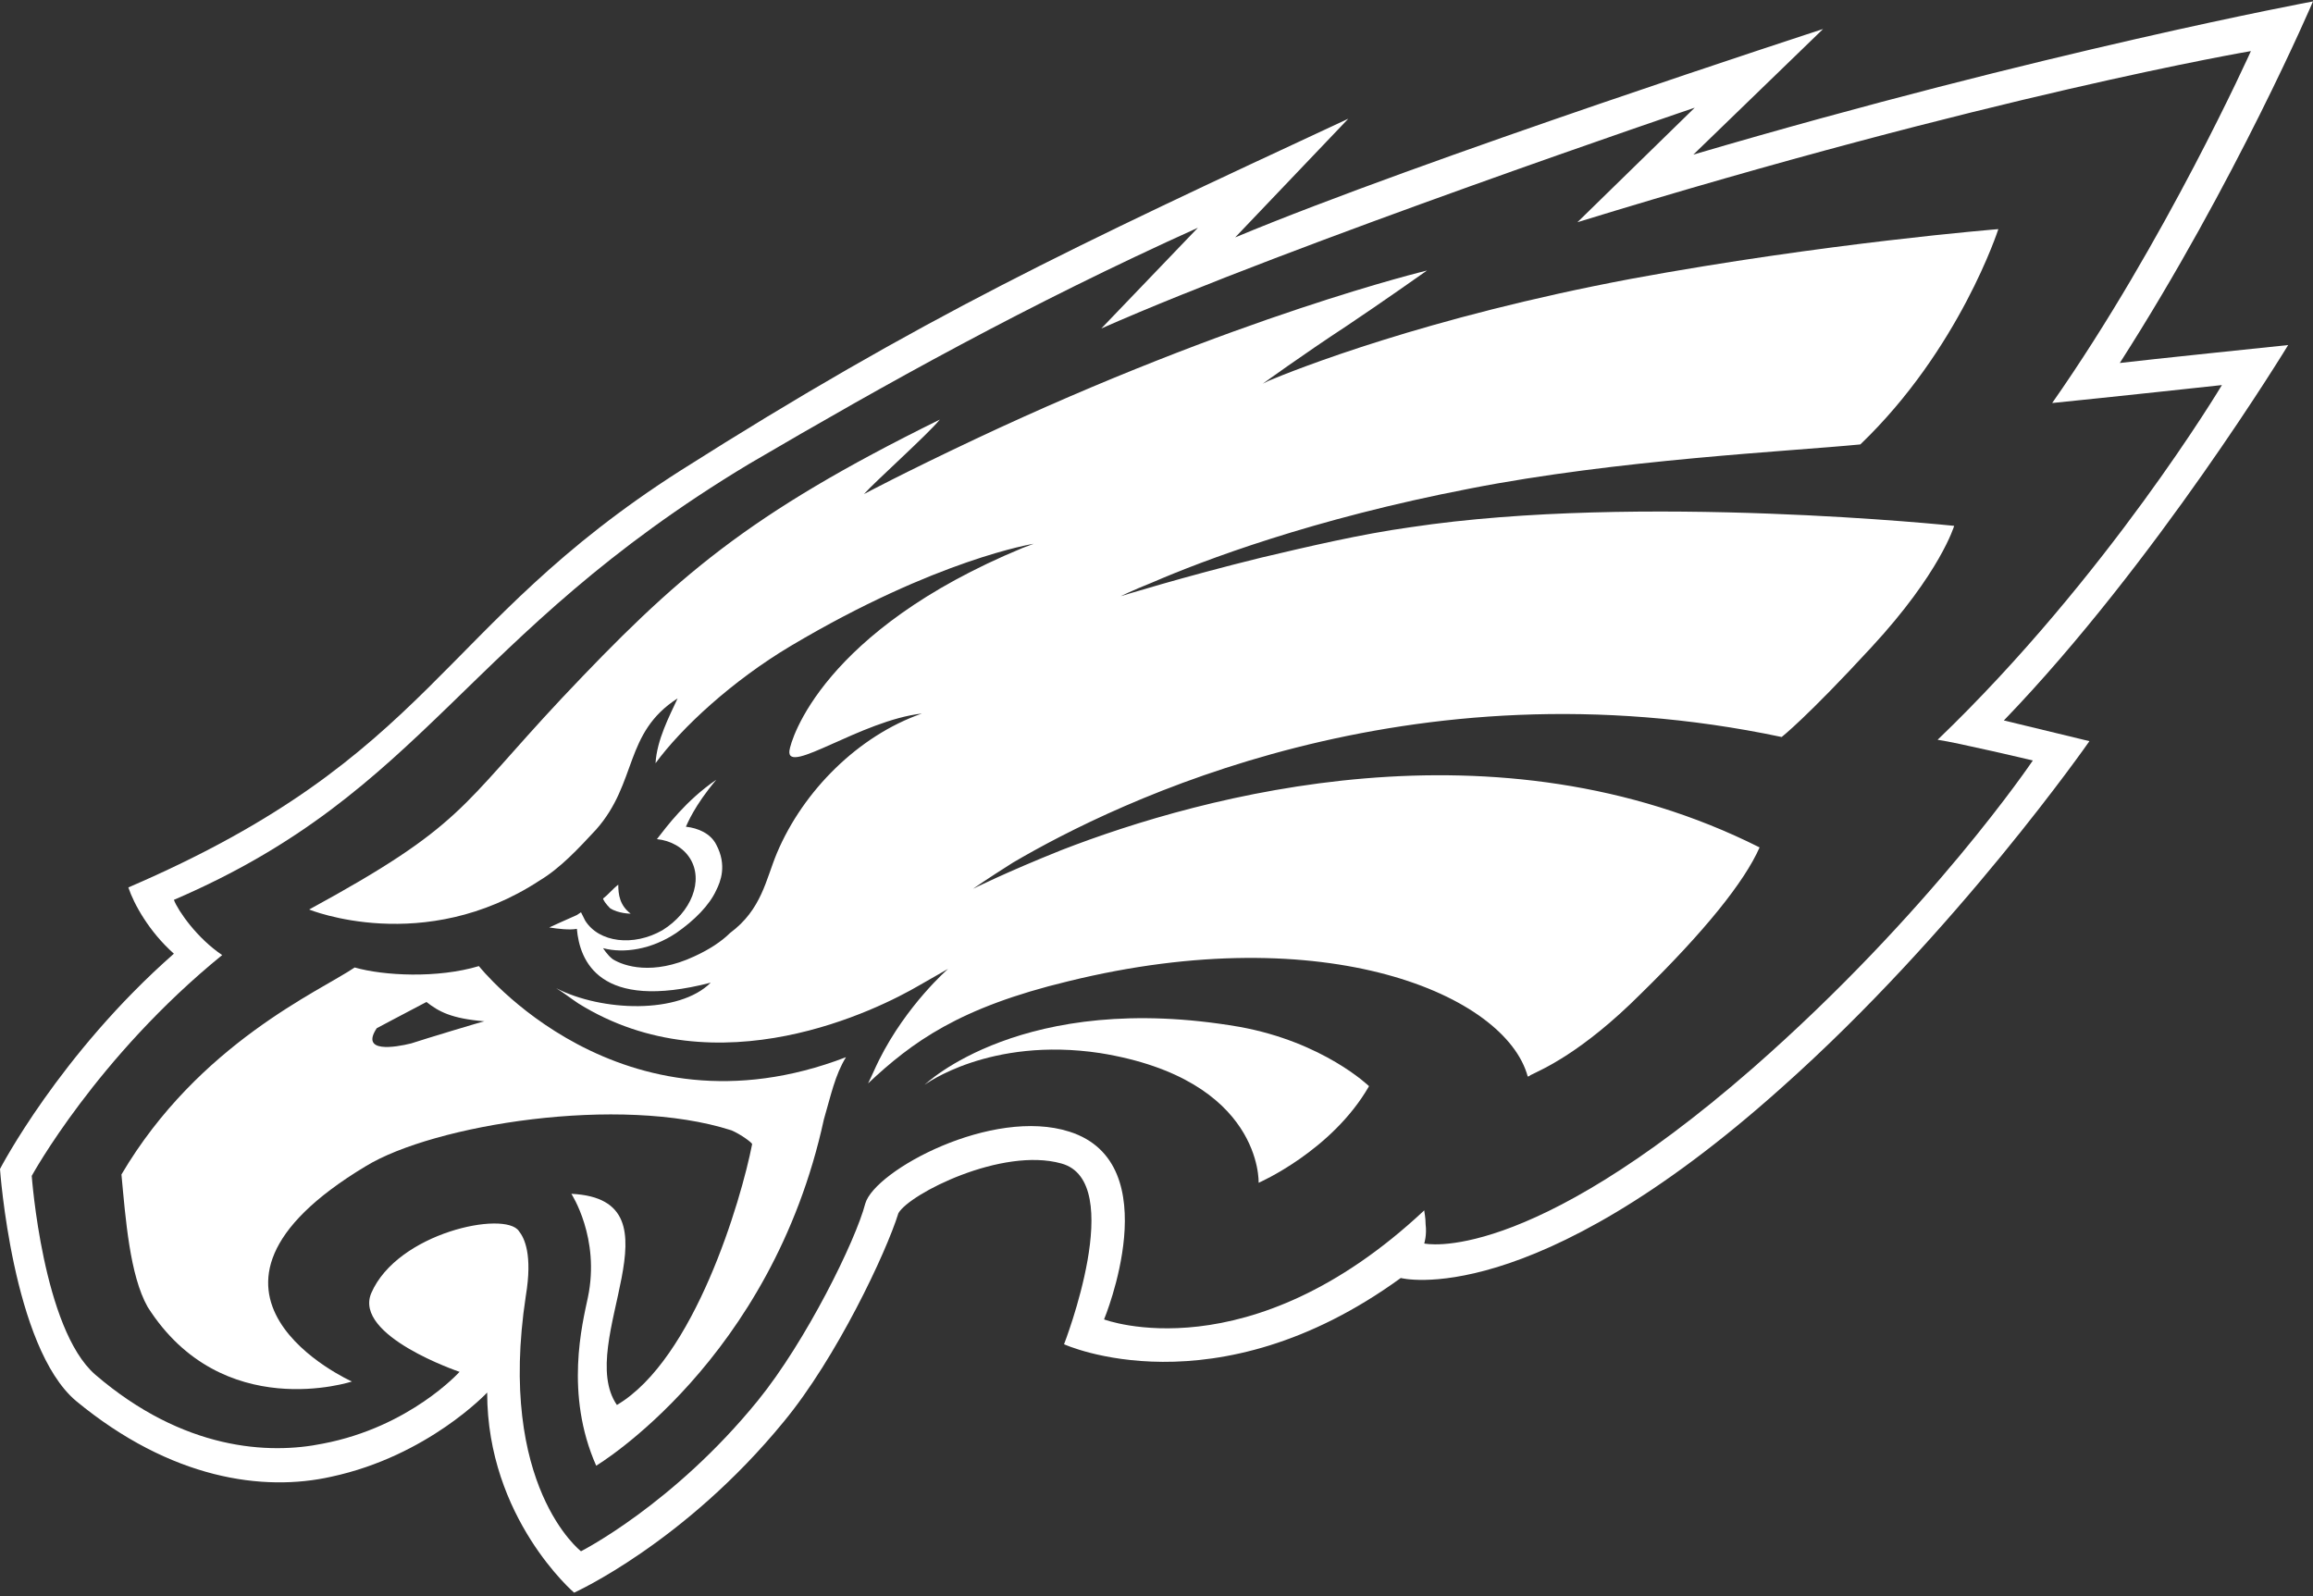 <?xml version="1.0" encoding="UTF-8"?>
<svg width="400px" height="276px" viewBox="0 0 400 276" version="1.1" xmlns="http://www.w3.org/2000/svg" xmlns:xlink="http://www.w3.org/1999/xlink">
    <rect x="0" y="0" width="400" height="276" fill="#333333" stroke="none"/>
    <title>icon-philadelphia-eagles</title>
    <g id="Logo-SVGs" stroke="none" stroke-width="1" fill="none" fill-rule="evenodd">
        <g id="icon-philadelphia-eagles" transform="translate(0, 0.244)" fill="#FFFFFF" fill-rule="nonzero">
            <path d="M366.587,62.53 C386.635,31.265 400,8.47903026e-15 400,8.47903026e-15 C400,8.47903026e-15 353.699,8.592 292.84,26.492 L315.274,4.773 C315.274,4.773 245.585,27.446 213.604,40.811 L233.174,20.286 C185.442,42.482 159.427,54.654 117.661,81.146 C75.418,108.115 75.418,130.31 22.196,153.222 C23.15,156.086 25.776,160.859 30.072,164.678 C10.263,182.1 -6.88921209e-15,201.909 -6.88921209e-15,201.909 C-6.88921209e-15,201.909 2.148,232.697 13.126,242.005 C29.594,255.609 45.585,257.757 57.279,255.131 C73.986,251.551 84.248,240.573 84.248,240.573 C84.248,262.291 99.284,275.179 99.284,275.179 C99.284,275.179 118.377,266.587 135.561,245.585 C144.63,234.606 153.222,216.468 155.37,209.547 C157.279,206.205 173.27,198.091 183.532,200.955 C194.988,204.057 184.01,232.22 184.01,232.22 C184.01,232.22 210.024,244.153 242.243,220.764 C242.243,220.764 264.678,226.73 308.115,187.828 C338.425,160.859 361.337,127.924 361.337,127.924 L346.539,124.344 C372.792,97.136 395.704,59.427 395.704,59.427 C395.704,59.427 370.406,62.053 366.587,62.53 Z M351.551,131.265 C351.551,131.265 333.89,157.518 303.103,184.487 C263.723,218.854 246.301,214.797 246.301,214.797 C246.301,214.797 246.778,213.365 246.539,211.456 C246.539,210.263 246.301,209.308 246.301,209.069 C215.99,237.47 190.931,227.924 190.931,227.924 C190.931,227.924 202.148,200.955 184.964,195.465 C171.599,191.169 151.313,202.148 149.642,207.876 C147.971,214.32 139.379,231.742 131.026,242.005 C116.468,259.905 100.477,268.019 100.477,268.019 C100.477,268.019 85.919,256.802 90.931,223.866 C92.124,216.706 90.692,213.842 89.737,212.649 C87.351,209.069 68.735,212.888 64.2,223.389 C61.098,230.788 79.475,236.993 79.475,236.993 C79.475,236.993 70.883,246.539 55.847,249.403 C46.539,251.313 31.742,250.597 16.468,237.47 C7.399,229.594 5.489,203.103 5.489,203.103 C5.489,203.103 16.706,182.578 38.425,164.916 C34.129,162.053 30.788,157.279 30.072,155.37 C73.986,136.516 79.952,109.785 129.594,79.952 C153.222,66.11 177.566,52.506 207.16,39.141 L190.453,56.563 C223.389,42.005 293.079,18.377 293.079,18.377 L272.792,38.186 C344.153,16.229 389.26,8.592 389.26,8.592 C389.26,8.592 374.463,41.527 354.893,69.451 C364.439,68.496 384.248,66.348 384.248,66.348 C384.248,66.348 364.439,99.523 335.084,127.685 C338.425,128.162 351.551,131.265 351.551,131.265 Z" id="Shape"></path>
            <path d="M105.489,156.802 C106.921,157.757 109.069,157.757 109.069,157.757 C107.16,156.325 106.921,154.415 106.921,152.745 C105.967,153.461 105.251,154.415 104.296,155.131 C104.296,155.37 104.773,156.086 105.489,156.802" id="Path"></path>
            <path d="M243.914,90.931 C235.322,92.124 226.253,94.272 218.138,96.181 C204.535,99.523 193.795,102.864 193.795,102.864 C193.795,102.864 195.704,101.909 199.284,100.477 C208.115,96.659 226.969,89.499 254.177,84.248 C279.714,79.236 309.547,77.804 321.718,76.611 C338.902,60.143 345.585,39.379 345.585,39.379 C345.585,39.379 315.752,41.766 282.1,47.971 C246.539,54.654 223.866,63.723 219.332,65.632 C218.854,65.871 218.377,66.11 218.377,66.11 C218.377,66.11 225.298,61.098 232.936,56.086 C238.663,52.267 246.778,46.539 246.778,46.539 C246.778,46.539 213.842,54.415 168.735,75.656 C156.086,81.623 149.403,85.203 149.403,85.203 C151.313,83.055 160.382,74.94 162.53,72.315 C129.117,88.783 116.945,99.523 97.136,120.525 C79.475,139.379 80.191,142.482 53.461,157.041 C53.461,157.041 73.27,165.155 93.317,152.029 C96.897,149.881 100,146.539 103.103,143.198 C110.263,135.084 107.876,126.492 117.184,120.525 C115.752,123.628 113.604,127.685 113.365,131.742 C117.9,125.537 126.73,117.422 136.754,111.456 C162.053,96.42 178.759,93.795 178.759,93.795 C178.043,94.033 177.566,94.272 176.85,94.511 C142.243,108.831 136.754,127.685 136.516,129.594 C136.038,133.89 148.926,124.344 159.427,123.15 C148.449,126.969 138.902,136.516 134.368,147.255 C132.458,151.79 131.742,157.041 126.253,161.098 C124.821,162.53 122.673,163.962 120.048,165.155 C112.888,168.496 107.876,166.826 105.967,165.632 C105.012,164.916 104.296,163.723 104.296,163.723 C107.876,164.678 112.649,163.962 116.945,161.098 C120.048,158.95 122.673,156.325 123.866,153.699 L123.866,153.699 C124.582,152.267 125.776,149.403 123.866,145.823 C122.912,143.914 120.764,142.959 118.616,142.721 C118.854,142.243 120.048,139.141 123.866,134.606 C118.616,138.186 115.274,142.721 113.604,144.869 C115.99,145.107 118.138,146.301 119.332,148.21 C121.718,152.029 119.57,157.518 114.558,160.621 C109.547,163.484 103.58,162.768 101.193,158.95 C100.955,158.473 100.716,157.995 100.477,157.518 L99.761,157.995 C98.091,158.711 94.988,160.143 94.988,160.143 C96.42,160.382 98.568,160.621 99.761,160.382 C100.239,165.871 103.58,174.702 122.912,169.69 C117.422,175.179 104.057,174.702 96.181,170.644 C97.375,171.36 98.568,172.315 100,173.27 C124.105,188.305 152.029,174.224 158.95,170.167 C160.621,169.212 162.291,168.258 163.962,167.303 C163.962,167.303 156.802,173.508 152.029,183.055 C151.313,184.487 150.835,185.68 150.119,187.112 C157.757,179.952 165.871,173.986 184.726,169.451 C229.356,158.473 260.382,171.838 264.2,185.919 C264.2,185.919 264.439,185.919 264.678,185.68 C266.587,184.726 273.508,181.862 283.771,171.599 C294.749,160.859 301.671,152.267 304.296,146.301 C258.711,123.389 208.115,137.232 183.532,146.778 C173.986,150.597 168.258,153.461 168.258,153.461 C168.258,153.461 170.644,151.79 175.179,148.926 C193.079,138.425 243.675,113.604 308.115,127.208 C308.115,127.208 312.411,123.866 323.628,111.695 C335.561,98.807 337.947,90.692 337.947,90.692 C337.947,90.692 283.532,84.964 243.914,90.931" id="Path"></path>
            <path d="M159.905,187.351 C159.905,187.351 171.122,178.998 190.215,181.862 C218.377,186.396 217.661,204.296 217.661,204.296 C217.661,204.296 230.31,198.807 236.754,187.589 C236.754,187.589 228.878,179.952 214.32,177.327 C176.85,170.883 159.905,187.351 159.905,187.351" id="Path"></path>
            <path d="M71.122,180.191 C68.258,180.907 62.291,181.862 65.155,177.566 C65.155,177.566 68.735,175.656 73.747,173.031 C75.895,174.702 78.043,175.895 83.771,176.372 C83.532,176.372 73.27,179.475 71.122,180.191 M82.816,166.826 C75.656,168.974 66.348,168.496 61.337,167.064 C55.37,171.122 34.368,180.191 21.002,202.864 C21.718,210.501 22.434,220.286 25.537,225.776 C38.425,246.062 60.859,238.663 60.859,238.663 C60.859,238.663 26.73,223.389 63.246,201.432 C74.94,194.272 107.16,189.021 126.492,195.227 C128.162,195.943 130.072,197.375 130.072,197.613 C128.162,207.399 120.048,234.845 106.683,242.721 C99.284,231.981 118.854,207.16 98.807,206.205 C98.807,206.205 103.819,213.842 101.671,224.105 C100.716,228.64 97.613,240.811 103.103,253.222 C103.103,253.222 133.413,235.084 142.482,193.317 C143.675,189.26 144.391,185.68 146.301,182.578 C107.16,197.613 82.816,166.826 82.816,166.826" id="Shape"></path>
        </g>
    </g>
</svg>